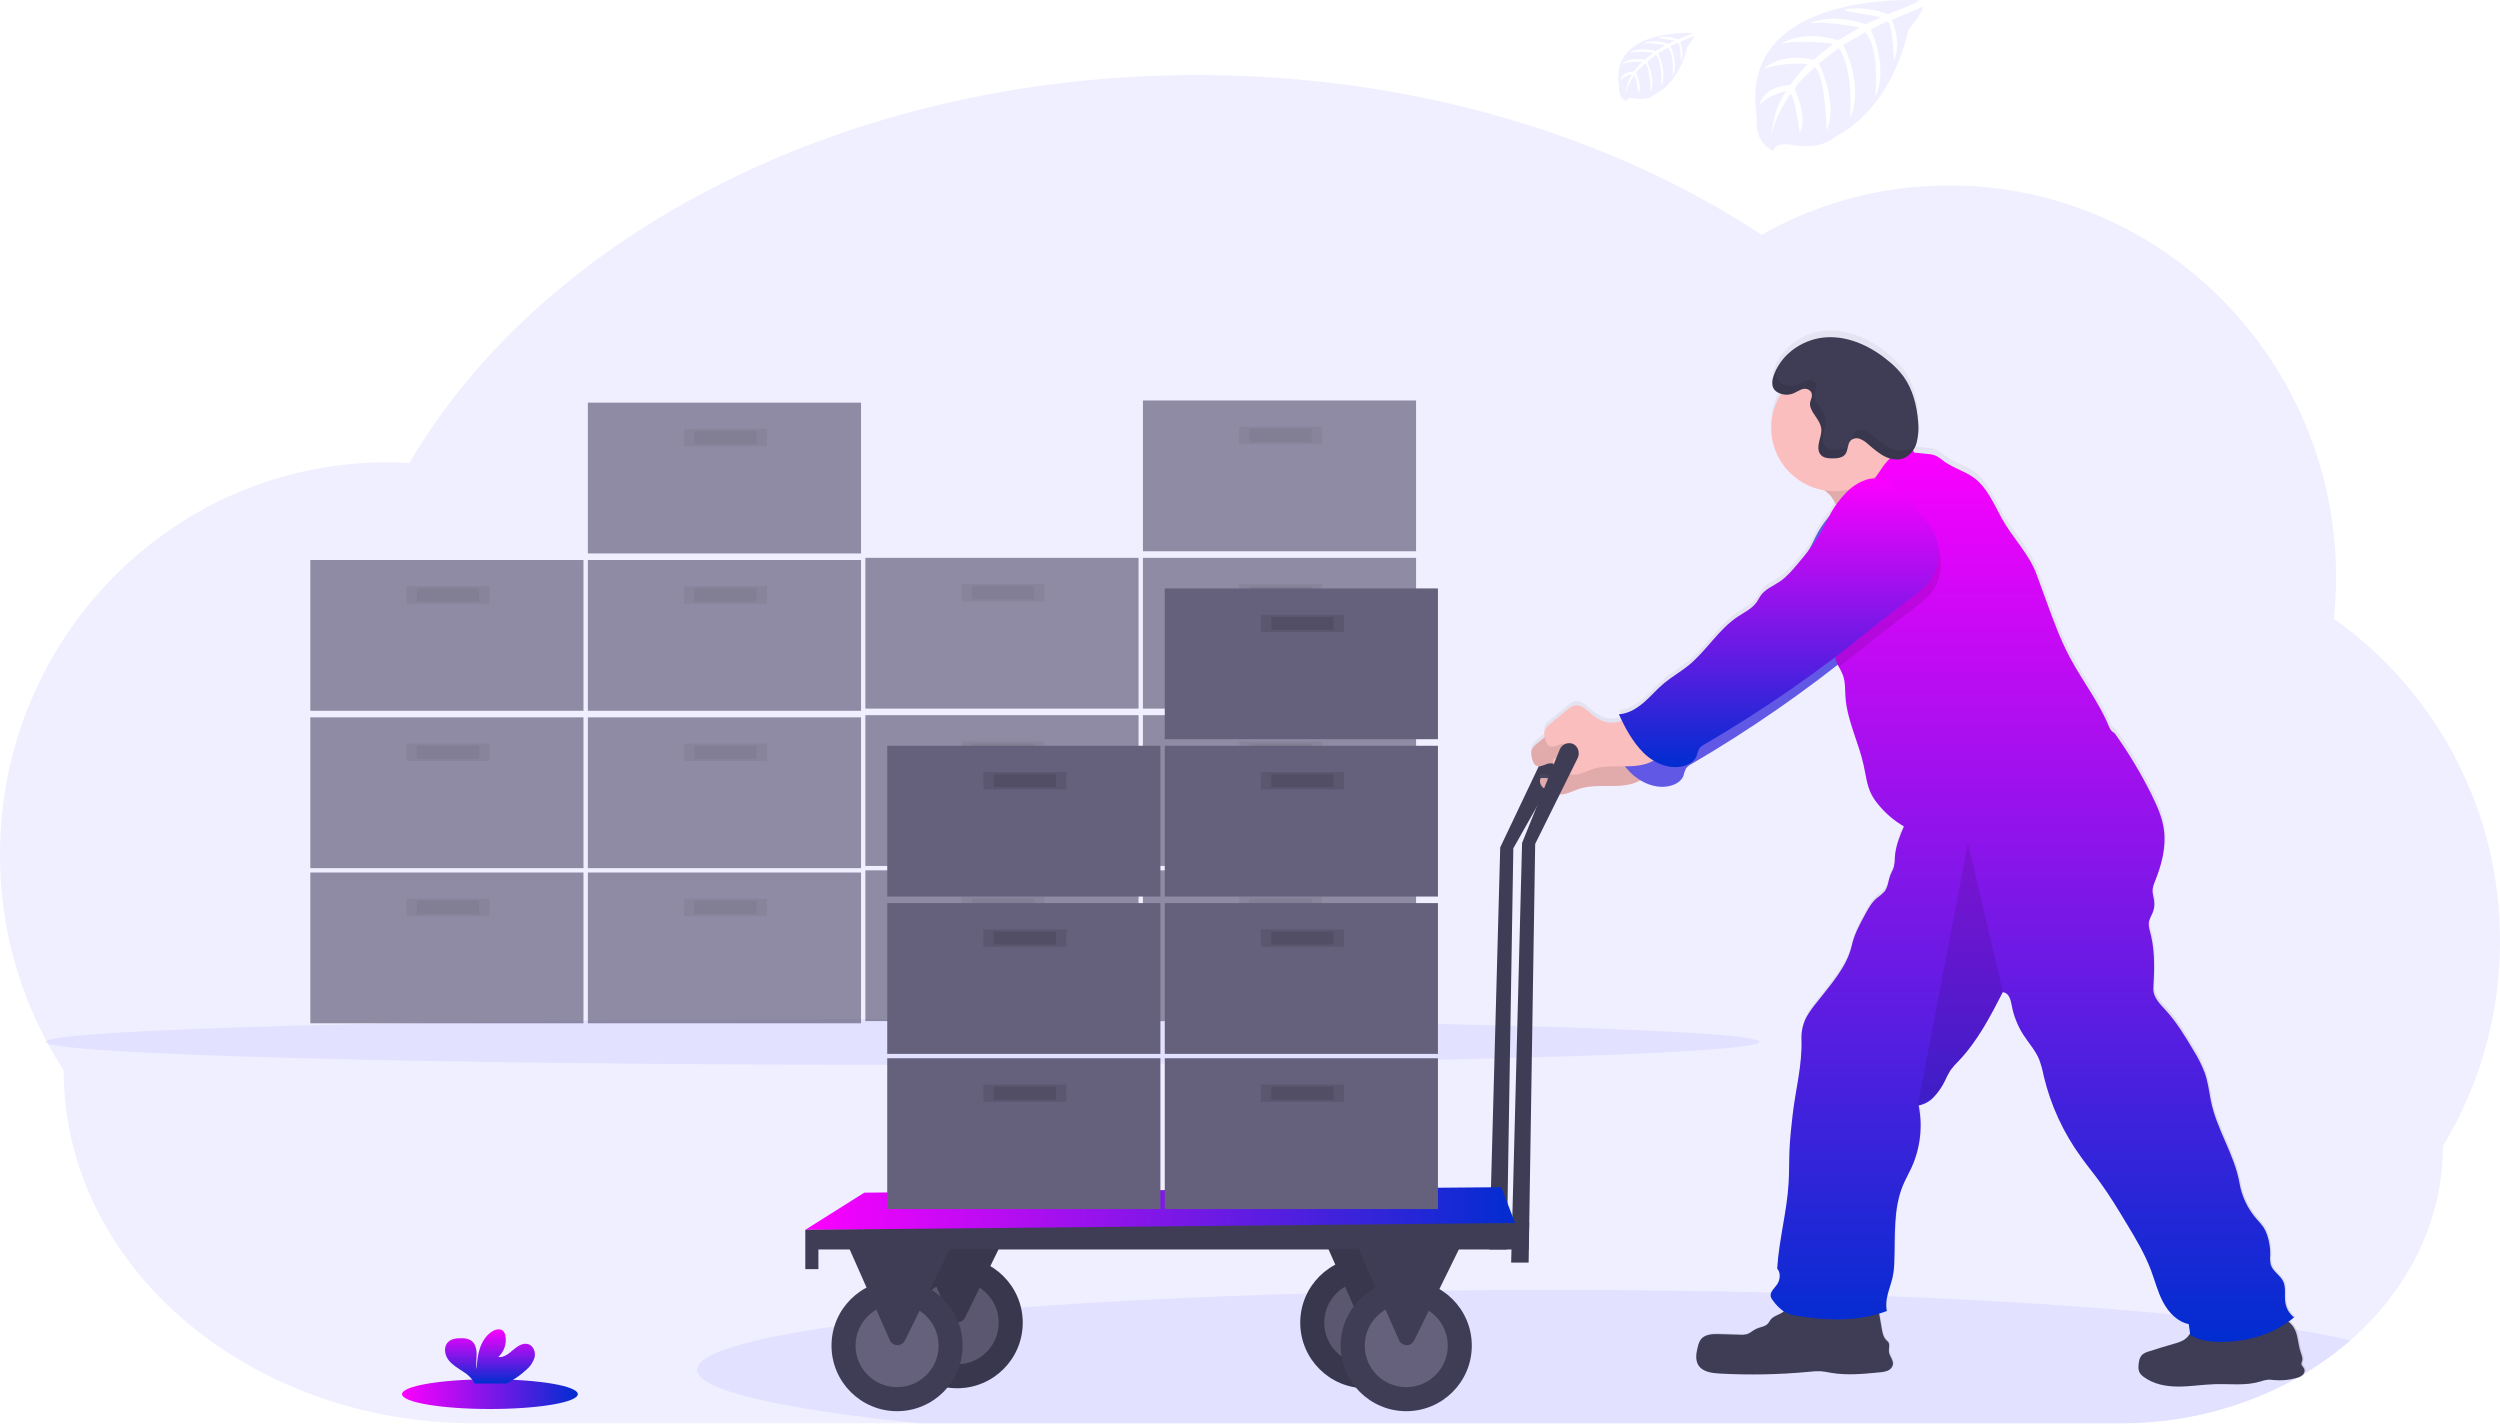 <svg width="1144" height="652" viewBox="0 0 1144 652" fill="none" xmlns="http://www.w3.org/2000/svg">
<g clip-path="url(#clip0_617_5421)">
<path opacity="0.1" d="M1144 430.57C1144.06 463.666 1135.03 496.142 1117.88 524.45C1117.88 559.07 1101.74 590.45 1075.56 613.32C1069.01 619.047 1061.95 624.171 1054.48 628.63C1054.18 628.82 1053.87 629 1053.56 629.18C1053 629.51 1052.44 629.84 1051.87 630.18L1051.34 630.49C1026.56 644.301 998.629 651.473 970.26 651.31H217.17C165.24 651.31 118.23 633.23 84.17 604.01C50.11 574.79 29.12 534.35 29.12 489.75C10.048 460.381 -0.07 426.098 0 391.08C0 291.94 79.24 211.57 177 211.57C180.46 211.57 183.89 211.69 187.3 211.88C248.64 107.28 387 34.34 547.74 34.34C646.56 34.34 736.89 61.89 806.08 107.41C832.29 92.594 861.893 84.825 892 84.86C989.74 84.86 1069 165.23 1069 264.37C1068.99 270.643 1068.65 276.911 1068 283.15C1091.56 299.828 1110.76 321.928 1123.99 347.585C1137.22 373.242 1144.08 401.704 1144 430.57Z" fill="#6C63FF"/>
<path opacity="0.1" d="M413 487.26C629.496 487.26 805 482.559 805 476.76C805 470.961 629.496 466.26 413 466.26C196.504 466.26 21 470.961 21 476.76C21 482.559 196.504 487.26 413 487.26Z" fill="#6C63FF"/>
<g opacity="0.7">
<path d="M267 399.26H142V468.26H267V399.26Z" fill="#65617D"/>
<path opacity="0.1" d="M224 411.26H186V419.26H224V411.26Z" fill="black"/>
<path opacity="0.1" d="M219.25 412.26H190.75V418.26H219.25V412.26Z" fill="black"/>
<path d="M394 399.26H269V468.26H394V399.26Z" fill="#65617D"/>
<path opacity="0.1" d="M351 411.26H313V419.26H351V411.26Z" fill="black"/>
<path opacity="0.1" d="M346.25 412.26H317.75V418.26H346.25V412.26Z" fill="black"/>
<path d="M267 328.26H142V397.26H267V328.26Z" fill="#65617D"/>
<path opacity="0.1" d="M224 340.26H186V348.26H224V340.26Z" fill="black"/>
<path opacity="0.1" d="M219.25 341.26H190.75V347.26H219.25V341.26Z" fill="black"/>
<path d="M394 328.26H269V397.26H394V328.26Z" fill="#65617D"/>
<path opacity="0.1" d="M351 340.26H313V348.26H351V340.26Z" fill="black"/>
<path opacity="0.1" d="M346.25 341.26H317.75V347.26H346.25V341.26Z" fill="black"/>
<path d="M267 256.26H142V325.26H267V256.26Z" fill="#65617D"/>
<path opacity="0.1" d="M224 268.26H186V276.26H224V268.26Z" fill="black"/>
<path opacity="0.1" d="M219.25 269.26H190.75V275.26H219.25V269.26Z" fill="black"/>
<path d="M394 256.26H269V325.26H394V256.26Z" fill="#65617D"/>
<path opacity="0.1" d="M351 268.26H313V276.26H351V268.26Z" fill="black"/>
<path opacity="0.1" d="M346.25 269.26H317.75V275.26H346.25V269.26Z" fill="black"/>
<path d="M394 184.26H269V253.26H394V184.26Z" fill="#65617D"/>
<path opacity="0.1" d="M351 196.26H313V204.26H351V196.26Z" fill="black"/>
<path opacity="0.1" d="M346.25 197.26H317.75V203.26H346.25V197.26Z" fill="black"/>
</g>
<g opacity="0.7">
<path d="M521 398.26H396V467.26H521V398.26Z" fill="#65617D"/>
<path opacity="0.1" d="M478 410.26H440V418.26H478V410.26Z" fill="black"/>
<path opacity="0.1" d="M473.25 411.26H444.75V417.26H473.25V411.26Z" fill="black"/>
<path d="M648 398.26H523V467.26H648V398.26Z" fill="#65617D"/>
<path opacity="0.1" d="M605 410.26H567V418.26H605V410.26Z" fill="black"/>
<path opacity="0.1" d="M600.25 411.26H571.75V417.26H600.25V411.26Z" fill="black"/>
<path d="M521 327.26H396V396.26H521V327.26Z" fill="#65617D"/>
<path opacity="0.1" d="M478 339.26H440V347.26H478V339.26Z" fill="black"/>
<path opacity="0.1" d="M473.25 340.26H444.75V346.26H473.25V340.26Z" fill="black"/>
<path d="M648 327.26H523V396.26H648V327.26Z" fill="#65617D"/>
<path opacity="0.1" d="M605 339.26H567V347.26H605V339.26Z" fill="black"/>
<path opacity="0.1" d="M600.25 340.26H571.75V346.26H600.25V340.26Z" fill="black"/>
<path d="M521 255.26H396V324.26H521V255.26Z" fill="#65617D"/>
<path opacity="0.1" d="M478 267.26H440V275.26H478V267.26Z" fill="black"/>
<path opacity="0.1" d="M473.25 268.26H444.75V274.26H473.25V268.26Z" fill="black"/>
<path d="M648 255.26H523V324.26H648V255.26Z" fill="#65617D"/>
<path opacity="0.1" d="M605 267.26H567V275.26H605V267.26Z" fill="black"/>
<path opacity="0.1" d="M600.25 268.26H571.75V274.26H600.25V268.26Z" fill="black"/>
<path d="M648 183.26H523V252.26H648V183.26Z" fill="#65617D"/>
<path opacity="0.1" d="M605 195.26H567V203.26H605V195.26Z" fill="black"/>
<path opacity="0.1" d="M600.25 196.26H571.75V202.26H600.25V196.26Z" fill="black"/>
</g>
<path opacity="0.1" d="M878.29 0.11C878.29 0.11 794.1 -4.97 804 54.03C804 54.03 802 64.46 811.48 69.19C811.48 69.19 811.63 64.82 820.12 66.31C823.142 66.811 826.213 66.959 829.27 66.75C833.399 66.465 837.324 64.843 840.45 62.13C840.45 62.13 864.12 52.35 873.32 13.67C873.32 13.67 880.13 5.23 879.86 3.06L865.65 9.13C865.65 9.13 870.51 19.38 866.65 27.9C866.65 27.9 866.19 9.5 863.46 9.9C862.91 9.99 856.08 13.45 856.08 13.45C856.08 13.45 864.43 31.3 858.13 44.28C858.13 44.28 860.52 22.28 853.47 14.74L843.47 20.58C843.47 20.58 853.23 39.02 846.61 54.07C846.61 54.07 848.31 30.99 841.36 22L832.3 29.07C832.3 29.07 841.47 47.25 835.88 59.73C835.88 59.73 835.15 32.86 830.34 30.83C830.34 30.83 822.41 37.83 821.2 40.69C821.2 40.69 827.48 53.89 823.58 60.85C823.58 60.85 821.19 42.95 819.23 42.85C819.23 42.85 811.33 54.71 810.51 62.85C810.51 62.85 810.85 50.75 817.32 41.72C817.32 41.72 809.68 43.03 805.22 47.99C805.22 47.99 806.45 39.6 819.27 38.87C819.27 38.87 825.8 29.87 827.54 29.32C827.54 29.32 814.8 28.26 807.07 31.68C807.07 31.68 813.87 23.77 829.88 27.37L838.83 20.06C838.83 20.06 822.05 17.77 814.93 20.3C814.93 20.3 823.12 13.3 841.24 18.41L851 12.63C851 12.63 836.69 9.55 828.17 10.63C828.17 10.63 837.17 5.78 853.86 11.04L860.86 7.91C860.86 7.91 850.38 5.85 847.31 5.52C844.24 5.19 844.08 4.35 844.08 4.35C850.719 3.243 857.536 4.001 863.77 6.54C863.77 6.54 878.55 1.04 878.29 0.11Z" fill="#6C63FF"/>
<path opacity="0.1" d="M774.45 15.12C774.45 15.12 736.45 12.82 740.9 39.49C740.9 39.49 740.01 44.2 744.27 46.34C744.27 46.34 744.34 44.34 748.18 45.03C749.544 45.26 750.93 45.327 752.31 45.23C754.176 45.103 755.95 44.369 757.36 43.14C757.36 43.14 768.06 38.73 772.22 21.25C772.22 21.25 775.29 17.43 775.17 16.45L768.75 19.19C768.75 19.19 770.95 23.83 769.22 27.68C769.22 27.68 769.01 19.36 767.78 19.56C767.53 19.56 764.44 21.16 764.44 21.16C764.44 21.16 768.22 29.23 765.37 35.1C765.37 35.1 766.45 25.16 763.26 21.75L758.74 24.39C758.74 24.39 763.16 32.72 760.16 39.52C760.16 39.52 760.93 29.09 757.79 25.03L753.7 28.22C753.7 28.22 757.84 36.44 755.32 42.08C755.32 42.08 754.99 29.93 752.81 29.02C752.81 29.02 749.23 32.18 748.68 33.48C748.68 33.48 751.52 39.48 749.76 42.58C749.76 42.58 748.68 34.49 747.76 34.46C747.76 34.46 744.2 39.82 743.82 43.46C743.998 40.063 745.06 36.771 746.9 33.91C744.84 34.3 742.939 35.284 741.43 36.74C741.43 36.74 741.99 32.96 747.78 32.62C747.78 32.62 750.78 28.56 751.52 28.31C751.52 28.31 745.76 27.83 742.27 29.38C742.27 29.38 745.34 25.8 752.58 27.43L756.58 24.13C756.58 24.13 749 23.13 745.78 24.24C745.78 24.24 749.48 21.08 757.67 23.38L762.07 20.75C762.07 20.75 755.61 19.35 751.75 19.86C751.75 19.86 755.82 17.66 763.36 20.04L766.51 18.63C766.51 18.63 761.77 17.69 760.38 17.55C758.99 17.41 758.92 17.02 758.92 17.02C761.922 16.521 765.004 16.867 767.82 18.02C767.82 18.02 774.57 15.54 774.45 15.12Z" fill="#6C63FF"/>
<path d="M224.19 644.76C246.397 644.76 264.4 641.716 264.4 637.96C264.4 634.205 246.397 631.16 224.19 631.16C201.983 631.16 183.98 634.205 183.98 637.96C183.98 641.716 201.983 644.76 224.19 644.76Z" fill="url(#paint0_linear_617_5421)"/>
<path d="M240.82 626.84C242.656 625.344 243.992 623.325 244.65 621.05C245.15 618.76 244.17 616.05 241.97 615.16C239.51 614.22 236.88 615.93 234.89 617.65C232.9 619.37 230.61 621.34 228.01 620.97C229.35 619.753 230.352 618.21 230.92 616.491C231.488 614.772 231.601 612.936 231.25 611.16C231.136 610.424 230.825 609.733 230.35 609.16C228.98 607.7 226.51 608.32 224.87 609.47C219.67 613.13 218.22 620.2 218.19 626.55C217.67 624.26 218.11 621.87 218.1 619.55C218.09 617.23 217.44 614.55 215.45 613.32C214.223 612.66 212.843 612.335 211.45 612.38C209.12 612.29 206.51 612.53 204.92 614.24C202.92 616.36 203.45 619.92 205.17 622.24C206.89 624.56 209.52 626.05 211.94 627.66C213.876 628.814 215.527 630.39 216.77 632.27C216.92 632.533 217.04 632.811 217.13 633.1H231.79C235.069 631.43 238.106 629.325 240.82 626.84Z" fill="url(#paint1_linear_617_5421)"/>
<path d="M717.36 342.01C717.278 341.252 717.007 340.528 716.572 339.902C716.137 339.277 715.552 338.77 714.87 338.43C714.296 338.185 713.679 338.059 713.055 338.058C712.431 338.057 711.813 338.181 711.239 338.424C710.664 338.666 710.144 339.022 709.709 339.47C709.275 339.918 708.935 340.448 708.71 341.03L686.5 387.76L681.5 571.76H689.5L692.5 388.17L716.94 344.91C717.382 344.012 717.529 342.997 717.36 342.01Z" fill="#3F3D56"/>
<path opacity="0.1" d="M1075.56 613.32C1069.01 619.047 1061.95 624.171 1054.48 628.63C1054.36 628.794 1054.23 628.948 1054.09 629.09C1053.3 629.763 1052.35 630.236 1051.34 630.47C1026.56 644.281 998.629 651.453 970.26 651.29H420.44C357.44 644.81 319 636.22 319 626.79C319 619.48 342.08 612.67 381.82 606.97C385.94 606.37 390.237 605.79 394.71 605.23C397.463 604.883 400.28 604.55 403.16 604.23L408.05 603.66C411.677 603.247 415.4 602.843 419.22 602.45H419.53L423.53 602.05C426.91 601.7 430.36 601.37 433.88 601.05L436.44 600.82L442.97 600.24C447.21 599.86 451.543 599.497 455.97 599.15C459.643 598.863 463.377 598.577 467.17 598.29C505.63 595.44 549.97 593.29 598.22 591.9L612 591.43L616.64 591.33L626.44 591.11L630.37 591.03L634.5 590.95L637.44 590.9L651.24 590.68L658.33 590.58H659.78C676.547 590.38 693.627 590.277 711.02 590.27C745.4 590.27 778.74 590.68 810.51 591.46C828.75 591.9 846.433 592.46 863.56 593.14H863.72C913.1 595.08 957.3 597.94 993.88 601.49L994.55 601.56C1003.94 602.47 1012.83 603.44 1021.17 604.44C1029.02 605.38 1036.39 606.37 1043.23 607.38C1045.6 607.73 1047.9 608.09 1050.14 608.44L1050.71 608.54C1060.19 610.07 1068.51 611.63 1075.56 613.32Z" fill="#6C63FF"/>
<path d="M1054.48 628.63C1054.36 628.794 1054.23 628.948 1054.09 629.09C1053.3 629.763 1052.35 630.236 1051.34 630.47C1049.32 631.037 1047.24 631.373 1045.14 631.47H1044.51C1043.31 631.51 1042.11 631.47 1040.92 631.35C1040.05 631.224 1039.17 631.167 1038.29 631.18H1038.17C1036.89 631.36 1035.63 631.671 1034.42 632.11C1031.71 632.852 1028.93 633.248 1026.12 633.29H1025.12C1021.98 633.29 1018.8 633.18 1015.65 633.2C1015.14 633.2 1014.65 633.2 1014.12 633.2C1008.72 633.34 1003.35 634.2 997.95 634.29H996.22C990.93 634.16 985.52 633.03 981.31 629.83C980.461 629.269 979.772 628.497 979.31 627.59C978.951 626.633 978.831 625.604 978.96 624.59C979.06 622.78 979.41 620.81 980.77 619.59C981.625 618.935 982.605 618.461 983.65 618.2C985.48 617.61 987.32 617.04 989.15 616.47C990.98 615.9 993.07 615.29 995.04 614.71L995.42 614.59L996.52 614.26L997.23 614.02C998.091 613.744 998.916 613.368 999.69 612.9C1000.71 612.255 1001.57 611.39 1002.22 610.37C1002.33 610.19 1002.45 610 1002.55 609.81C1002.65 609.62 1002.55 609.5 1002.48 609.34C1002.31 608.09 1002.18 606.81 1001.96 605.59C999.146 604.938 996.579 603.486 994.57 601.41C992.844 599.699 991.39 597.733 990.26 595.58C987.77 590.9 986.49 585.67 984.63 580.7C981.78 573.14 977.63 566.16 973.45 559.24C969.63 552.86 965.79 546.46 961.45 540.43C958.56 536.43 955.45 532.62 952.59 528.61C944.5 517.421 938.695 504.746 935.51 491.31C935.023 488.732 934.33 486.198 933.44 483.73C931.72 479.53 928.57 476.11 926.13 472.27C923.507 468.131 921.71 463.523 920.84 458.7C920.34 455.96 919.5 453 916.77 452.7L916.48 453.27C910.82 464.27 905.01 475.47 896.48 484.45C895.116 485.77 893.868 487.205 892.75 488.74C891.854 490.228 891.052 491.771 890.35 493.36C889 496.213 887.208 498.836 885.04 501.13C884.395 501.782 883.692 502.375 882.94 502.9C881.941 503.626 880.83 504.184 879.65 504.55C879.185 504.692 878.711 504.799 878.23 504.87C878.23 504.99 878.28 505.1 878.29 505.22C878.3 505.34 878.35 505.48 878.37 505.61C879.841 513.611 879.211 521.856 876.54 529.54C876.47 529.78 876.39 530.01 876.3 530.25C875.887 531.37 875.437 532.47 874.95 533.55C873.73 536.2 872.28 538.74 871.14 541.43C870.95 541.89 870.76 542.35 870.59 542.81C866.59 553.52 867.59 565.48 867.07 576.99C867.024 579.507 866.726 582.013 866.18 584.47C865.5 587.24 864.41 590.1 863.81 592.96C863.263 595.104 863.218 597.346 863.68 599.51L863.44 599.6C862.37 600 861.28 600.36 860.19 600.7V600.85C860.58 603.09 860.96 605.33 861.35 607.56C861.68 609.48 862.07 611.56 863.41 612.92C863.775 613.22 864.11 613.555 864.41 613.92C865.2 615.16 864.5 616.8 864.65 618.27C864.87 620.35 866.79 622.12 866.49 624.19C866.355 624.809 866.071 625.385 865.664 625.869C865.256 626.354 864.736 626.732 864.15 626.97C863.658 627.193 863.141 627.358 862.61 627.46L862.28 627.53C861.68 627.64 861.08 627.7 860.48 627.76C853.03 628.5 845.48 629.24 838.1 627.98C836.64 627.73 835.19 627.4 833.71 627.28C831.84 627.197 829.967 627.274 828.11 627.51C814.419 628.806 800.651 629.074 786.92 628.31C783.35 628.11 779.25 627.53 777.36 624.48C775.79 621.95 776.36 618.68 777.15 615.79C777.376 614.727 777.786 613.712 778.36 612.79C778.425 612.69 778.498 612.596 778.58 612.51C780.42 610.22 783.88 610.08 786.86 610.17L796.6 610.46C797.559 610.538 798.524 610.464 799.46 610.24C801.04 609.78 802.24 608.52 803.72 607.81C805.58 606.92 807.92 606.81 809.26 605.29L809.43 605.07C809.667 604.748 809.887 604.414 810.09 604.07C810.09 604 810.18 603.93 810.23 603.86C810.267 603.798 810.307 603.738 810.35 603.68C811.58 602.06 813.73 601.52 815.48 600.49C815.745 600.336 815.996 600.158 816.23 599.96L816.43 599.78C814.546 598.436 812.903 596.783 811.57 594.89C811.056 594.337 810.676 593.674 810.46 592.95C810.338 592.407 810.379 591.84 810.58 591.32C810.623 591.193 810.677 591.069 810.74 590.95L810.79 590.85C811.47 589.51 812.87 588.3 813.64 586.93C813.669 586.887 813.693 586.84 813.71 586.79C814.77 584.79 814.98 581.69 813.41 580.08C814.21 566.91 817.83 554.08 818.63 540.87C818.95 535.64 818.82 530.39 819.06 525.14C819.3 519.89 819.86 514.8 820.45 509.65C821.77 497.88 824.97 486.35 824.52 474.53C824.482 473.428 824.528 472.325 824.66 471.23C824.655 471.15 824.655 471.07 824.66 470.99C824.98 468.568 825.736 466.224 826.89 464.07C828.34 461.636 829.982 459.322 831.8 457.15C837.95 449.15 845.34 441.15 847.53 431.31C848.66 426.23 851.16 421.58 853.65 417.01C855.12 414.29 856.65 411.5 859 409.5C860.273 408.619 861.455 407.614 862.53 406.5C864.17 404.38 864.23 401.45 865.2 398.93C865.7 397.62 866.47 396.42 866.85 395.07C866.85 394.93 866.92 394.8 866.95 394.66C867.172 393.298 867.289 391.92 867.3 390.54C867.3 390.14 867.36 389.75 867.41 389.36C867.994 385.407 869.143 381.557 870.82 377.93C871.03 377.47 871.23 377 871.43 376.54C866.816 373.848 862.746 370.318 859.43 366.13C858.306 364.775 857.33 363.303 856.52 361.74C854.46 357.65 853.99 352.99 853.02 348.51C850.7 337.83 845.39 327.77 844.65 316.85C844.43 313.52 844.65 310.08 843.49 306.93C843.171 306.079 842.793 305.25 842.36 304.45C842.18 304.11 842.01 303.77 841.83 303.45L841.63 303.07L841.12 302.07L840.3 302.71C819.842 318.729 798.363 333.4 776 346.63L774.08 347.77C773.08 348.252 772.21 348.965 771.54 349.85C771.46 349.98 771.39 350.11 771.32 350.24C770.86 351.19 770.74 352.24 770.32 353.24C769.42 355.53 767.11 356.99 764.75 357.67C760.48 358.768 755.952 358.185 752.1 356.04C751.61 355.79 751.1 355.53 750.66 355.24C749.49 355.888 748.257 356.414 746.98 356.81C742.98 357.97 738.79 357.92 734.65 357.91C730.51 357.9 726.28 357.91 722.36 359.27C719.74 360.16 717.2 361.63 714.48 361.77C714.167 361.79 713.853 361.79 713.54 361.77C711.989 361.592 710.481 361.149 709.08 360.46L708.26 360.09C707.835 359.889 707.421 359.665 707.02 359.42C706.582 359.15 706.176 358.831 705.81 358.47C705.281 357.939 704.895 357.281 704.69 356.56C704.555 356.039 704.555 355.492 704.69 354.97C704.729 354.736 704.849 354.523 705.03 354.37C705.208 354.265 705.413 354.213 705.62 354.22C706.767 354.208 707.912 354.305 709.04 354.51C709.703 354.601 710.371 354.638 711.04 354.62H711.4C711.99 354.557 712.56 354.373 713.076 354.081C713.592 353.788 714.043 353.393 714.4 352.92C714.51 352.774 714.597 352.612 714.66 352.44C714.781 352.159 714.842 351.856 714.84 351.55C714.846 351.474 714.846 351.397 714.84 351.32C714.42 351.13 714 350.94 713.6 350.71C713.39 350.6 713.19 350.48 712.99 350.36L712.87 350.28C712.511 350.036 712.176 349.758 711.87 349.45C711.676 349.257 711.504 349.043 711.36 348.81C711.094 348.448 710.895 348.042 710.77 347.61C709.946 347.438 709.093 347.462 708.28 347.68C707.19 347.98 706.09 348.62 705.01 348.84C704.465 348.977 703.892 348.953 703.36 348.77C701.8 348.21 701.25 346.31 700.92 344.68C700.86 344.37 700.79 344.05 700.74 343.73C700.625 343.115 700.625 342.485 700.74 341.87C701.224 340.473 702.146 339.27 703.37 338.44L706.65 335.69L706.89 335.49C706.89 335.22 706.78 334.95 706.74 334.68C706.625 334.062 706.625 333.428 706.74 332.81C707.223 331.416 708.146 330.216 709.37 329.39L716.63 323.28C717.99 322.14 719.47 320.94 721.24 320.82C723.87 320.64 725.97 322.82 727.94 324.57C730.42 326.77 733.43 328.57 736.74 328.79C738.316 328.862 739.892 328.645 741.39 328.15L742.24 327.87C742.06 327.5 741.88 327.13 741.71 326.76C741.42 326.15 741.13 325.53 740.85 324.91C745.11 324.64 748.98 322.3 752.21 319.5C755.44 316.7 758.21 313.39 761.47 310.64C764.99 307.64 769.03 305.41 772.6 302.52C780.9 295.79 786.41 285.9 795.29 279.97C798.37 277.9 801.93 276.25 804.03 273.17C804.68 272.17 805.17 271.17 805.84 270.17C807.97 267.17 811.62 265.79 814.63 263.71C817.64 261.63 820.26 258.58 822.71 255.65C824.45 253.56 826.2 251.47 827.86 249.32C829.39 246.47 830.68 243.49 832.28 240.68C833.638 238.306 835.222 236.069 837.01 234C837.42 233.2 837.84 232.4 838.29 231.62C838.74 230.84 839.07 230.31 839.49 229.62C839.78 229.17 840.08 228.74 840.39 228.3C839.48 226.69 838.61 225.3 838.2 224.69L838 224.42C837.118 223.48 836.176 222.599 835.18 221.78C834.135 221.622 833.099 221.401 832.08 221.12C825.908 219.429 820.464 215.755 816.586 210.664C812.708 205.574 810.612 199.349 810.62 192.95C810.615 192.92 810.615 192.89 810.62 192.86C810.624 188.277 811.713 183.76 813.8 179.68C814.22 178.86 814.67 178.07 815.16 177.3C814.703 177.156 814.258 176.975 813.83 176.76C813.1 176.401 812.464 175.877 811.97 175.23C811.562 174.654 811.299 173.989 811.2 173.29C811.031 171.642 811.278 169.978 811.92 168.45C812.193 167.715 812.503 166.994 812.85 166.29C812.877 166.249 812.901 166.205 812.92 166.16C817.39 157.16 826.92 151.63 836.44 151.24C846.71 150.83 856.71 155.65 864.81 162.55C867.227 164.533 869.39 166.807 871.25 169.32C875.48 175.2 877.39 182.72 877.95 190.17C878.16 192.474 878.12 194.795 877.83 197.09C877.724 197.908 877.557 198.717 877.33 199.51C877.2 199.98 877.03 200.45 876.85 200.92C876.67 201.39 876.56 201.6 876.4 201.92V201.97C876.25 202.29 876.08 202.59 875.91 202.89L875.82 203.02L875.69 203.23C875.77 203.42 875.86 203.62 875.95 203.81C876.04 204 876.12 204.18 876.22 204.36H876.34C878.34 204.52 880.19 204.8 882.23 204.96C883.19 205.006 884.142 205.153 885.07 205.4C887.07 206 888.58 207.46 890.26 208.64C894.42 211.58 899.54 212.95 903.63 215.99C909.63 220.47 912.63 227.87 916.27 234.5C921.07 243.38 928.89 250.94 932.34 260.44C933.9 264.753 935.467 269.06 937.04 273.36C940.11 281.79 943.18 290.26 947.35 298.21C953.15 309.27 961 319.21 965.65 330.83C966.112 331.995 966.978 332.953 968.09 333.53C974.426 342.478 980.06 351.902 984.94 361.72C987.51 366.91 989.94 372.3 990.69 378.05C991.275 383.17 990.851 388.354 989.44 393.31C988.643 396.254 987.664 399.147 986.51 401.97C986.06 402.959 985.725 403.995 985.51 405.06C985.51 405.17 985.51 405.28 985.51 405.39C985.31 407.31 986.04 409.21 986.24 411.13C986.407 412.676 986.233 414.239 985.73 415.71C985.65 415.94 985.56 416.17 985.47 416.4C984.85 417.569 984.325 418.787 983.9 420.04C983.864 420.192 983.837 420.345 983.82 420.5C983.49 422.67 984.35 424.86 984.82 427.03C986.58 434.87 986.26 443.03 985.82 451.03C985.59 455.03 988.82 458.24 991.52 461.19C996.52 466.72 1000.43 473.19 1004.2 479.63C1006.26 482.899 1007.99 486.363 1009.37 489.97C1010.8 494.09 1011.37 498.45 1012.16 502.72C1014.71 515.92 1023.04 527.58 1025.3 540.81C1026.35 546.869 1029.02 552.53 1033.03 557.19C1034.24 558.438 1035.35 559.775 1036.36 561.19C1037.06 562.317 1037.61 563.527 1038.01 564.79C1038.99 567.731 1039.46 570.82 1039.38 573.92C1039.22 575.404 1039.31 576.904 1039.63 578.36C1040.57 581.43 1043.93 583.12 1045.32 586.01C1046.71 588.9 1045.75 592.6 1046.32 595.88C1046.77 598.525 1048.2 600.903 1050.32 602.54C1049.52 603.24 1048.68 603.88 1047.82 604.54C1048.62 605.158 1049.31 605.893 1049.89 606.72C1050.28 607.274 1050.62 607.867 1050.89 608.49C1052.21 611.56 1052.25 615.21 1053.33 618.49C1053.79 619.85 1054.44 621.29 1054.04 622.67C1053.87 623.065 1053.75 623.483 1053.7 623.91C1053.7 624.81 1054.64 625.4 1055 626.22C1055.13 626.632 1055.15 627.072 1055.06 627.494C1054.97 627.917 1054.77 628.309 1054.48 628.63Z" fill="url(#paint2_linear_617_5421)"/>
<path d="M842.84 238.63C848.96 236.98 854.41 233.53 859.75 230.12L878.36 218.27C873.31 217.87 868.95 214.27 866.36 209.91C863.77 205.55 862.7 200.48 861.82 195.5C853.82 198.62 846.89 203.91 840.43 209.5C837.87 211.71 832.43 215.05 831.64 218.5C830.85 221.95 835.89 224.75 837.84 227.06C838.51 227.83 844.82 238.08 842.84 238.63Z" fill="#FBBEBE"/>
<path opacity="0.1" d="M842.84 238.63C848.96 236.98 854.41 233.53 859.75 230.12L878.36 218.27C873.31 217.87 868.95 214.27 866.36 209.91C863.77 205.55 862.7 200.48 861.82 195.5C853.82 198.62 846.89 203.91 840.43 209.5C837.87 211.71 832.43 215.05 831.64 218.5C830.85 221.95 835.89 224.75 837.84 227.06C838.51 227.83 844.82 238.08 842.84 238.63Z" fill="black"/>
<path d="M741.15 336.51C737.87 338.19 734.38 339.91 730.71 339.67C727.41 339.46 724.4 337.67 721.92 335.48C719.92 333.74 717.86 331.57 715.23 331.75C713.47 331.87 711.99 333.06 710.63 334.19L703.38 340.26C702.16 341.08 701.237 342.273 700.75 343.66C700.607 344.601 700.665 345.563 700.92 346.48C701.25 348.1 701.8 349.99 703.36 350.54C704.92 351.09 706.62 349.91 708.27 349.46C709.278 349.202 710.337 349.221 711.335 349.515C712.333 349.809 713.233 350.367 713.94 351.13C714.529 351.709 714.885 352.485 714.94 353.31C714.94 355.12 712.94 356.31 711.1 356.4C709.26 356.49 707.5 355.89 705.68 356C705.57 355.986 705.459 355.994 705.352 356.024C705.245 356.054 705.146 356.105 705.059 356.174C704.972 356.243 704.9 356.329 704.847 356.426C704.794 356.523 704.761 356.63 704.75 356.74C704.637 357.372 704.685 358.022 704.889 358.63C705.094 359.238 705.448 359.785 705.92 360.22C706.87 361.087 707.976 361.766 709.18 362.22C710.579 362.912 712.089 363.352 713.64 363.52C716.71 363.72 719.53 362.02 722.44 361.03C726.36 359.71 730.58 359.67 734.72 359.68C738.86 359.69 743.06 359.75 747.03 358.59C751 357.43 754.77 354.86 756.32 351.03C756.503 350.673 756.563 350.265 756.49 349.87C756.335 349.449 756.038 349.095 755.65 348.87C750.07 344.74 747.81 339.72 741.53 336.75L741.15 336.51Z" fill="#FBBEBE"/>
<path opacity="0.1" d="M741.15 336.51C737.87 338.19 734.38 339.91 730.71 339.67C727.41 339.46 724.4 337.67 721.92 335.48C719.92 333.74 717.86 331.57 715.23 331.75C713.47 331.87 711.99 333.06 710.63 334.19L703.38 340.26C702.16 341.08 701.237 342.273 700.75 343.66C700.607 344.601 700.665 345.563 700.92 346.48C701.25 348.1 701.8 349.99 703.36 350.54C704.92 351.09 706.62 349.91 708.27 349.46C709.278 349.202 710.337 349.221 711.335 349.515C712.333 349.809 713.233 350.367 713.94 351.13C714.529 351.709 714.885 352.485 714.94 353.31C714.94 355.12 712.94 356.31 711.1 356.4C709.26 356.49 707.5 355.89 705.68 356C705.57 355.986 705.459 355.994 705.352 356.024C705.245 356.054 705.146 356.105 705.059 356.174C704.972 356.243 704.9 356.329 704.847 356.426C704.794 356.523 704.761 356.63 704.75 356.74C704.637 357.372 704.685 358.022 704.889 358.63C705.094 359.238 705.448 359.785 705.92 360.22C706.87 361.087 707.976 361.766 709.18 362.22C710.579 362.912 712.089 363.352 713.64 363.52C716.71 363.72 719.53 362.02 722.44 361.03C726.36 359.71 730.58 359.67 734.72 359.68C738.86 359.69 743.06 359.75 747.03 358.59C751 357.43 754.77 354.86 756.32 351.03C756.503 350.673 756.563 350.265 756.49 349.87C756.335 349.449 756.038 349.095 755.65 348.87C750.07 344.74 747.81 339.72 741.53 336.75L741.15 336.51Z" fill="black"/>
<path d="M858.25 229.86C856.698 228.859 854.937 228.227 853.103 228.014C851.269 227.801 849.41 228.011 847.67 228.63C844.186 229.885 841.06 231.968 838.56 234.7C836.064 237.245 833.903 240.098 832.13 243.19C830.43 246.19 829.13 249.33 827.43 252.32C824.43 257.67 820.51 262.39 816.57 267.07C814.12 269.98 811.64 272.93 808.5 275.07C805.36 277.21 801.85 278.52 799.72 281.49C799.05 282.43 798.57 283.49 797.91 284.44C795.82 287.5 792.27 289.14 789.18 291.19C780.32 297.09 774.81 306.91 766.53 313.6C762.96 316.48 758.93 318.74 755.42 321.68C752.15 324.41 749.42 327.68 746.16 330.48C742.9 333.28 739.07 335.59 734.82 335.85C737.66 342.18 741.05 348.39 745.92 353.32C750.79 358.25 758.09 361.4 764.74 359.47C767.1 358.79 769.41 357.35 770.31 355.07C770.593 353.898 770.988 352.756 771.49 351.66C772.158 350.78 773.025 350.071 774.02 349.59C800.715 334.008 826.161 316.378 850.13 296.86C856.56 291.62 862.94 286.93 869.54 281.86C871.906 280.182 874.094 278.265 876.07 276.14C878.822 272.853 880.542 268.826 881.011 264.564C881.481 260.303 880.68 255.998 878.71 252.19C876.94 249.277 874.912 246.529 872.65 243.98C868.535 238.622 863.687 233.869 858.25 229.86Z" fill="#6C63FF"/>
<path opacity="0.1" d="M858.25 229.86C856.698 228.859 854.937 228.227 853.103 228.014C851.269 227.801 849.41 228.011 847.67 228.63C844.186 229.885 841.06 231.968 838.56 234.7C836.064 237.245 833.903 240.098 832.13 243.19C830.43 246.19 829.13 249.33 827.43 252.32C824.43 257.67 820.51 262.39 816.57 267.07C814.12 269.98 811.64 272.93 808.5 275.07C805.36 277.21 801.85 278.52 799.72 281.49C799.05 282.43 798.57 283.49 797.91 284.44C795.82 287.5 792.27 289.14 789.18 291.19C780.32 297.09 774.81 306.91 766.53 313.6C762.96 316.48 758.93 318.74 755.42 321.68C752.15 324.41 749.42 327.68 746.16 330.48C742.9 333.28 739.07 335.59 734.82 335.85C737.66 342.18 741.05 348.39 745.92 353.32C750.79 358.25 758.09 361.4 764.74 359.47C767.1 358.79 769.41 357.35 770.31 355.07C770.593 353.898 770.988 352.756 771.49 351.66C772.158 350.78 773.025 350.071 774.02 349.59C800.715 334.008 826.161 316.378 850.13 296.86C856.56 291.62 862.94 286.93 869.54 281.86C871.906 280.182 874.094 278.265 876.07 276.14C878.822 272.853 880.542 268.826 881.011 264.564C881.481 260.303 880.68 255.998 878.71 252.19C876.94 249.277 874.912 246.529 872.65 243.98C868.535 238.622 863.687 233.869 858.25 229.86Z" fill="black"/>
<path d="M815.28 600.83C813.53 601.83 811.38 602.39 810.15 604.01C809.75 604.53 809.48 605.14 809.05 605.64C807.72 607.2 805.36 607.27 803.51 608.16C802.03 608.86 800.83 610.16 799.26 610.57C798.321 610.793 797.352 610.867 796.39 610.79L786.67 610.5C783.59 610.41 779.98 610.57 778.19 613.08C777.608 614 777.195 615.015 776.97 616.08C776.22 618.95 775.61 622.2 777.18 624.72C779.06 627.72 783.18 628.33 786.73 628.53C800.444 629.289 814.196 629.021 827.87 627.73C829.72 627.494 831.587 627.417 833.45 627.5C834.93 627.62 836.38 627.95 837.84 628.2C845.21 629.45 852.75 628.72 860.19 627.98C861.447 627.919 862.687 627.656 863.86 627.2C864.444 626.962 864.961 626.585 865.367 626.103C865.773 625.62 866.055 625.046 866.19 624.43C866.5 622.37 864.57 620.62 864.36 618.55C864.21 617.09 864.91 615.46 864.11 614.22C863.811 613.854 863.476 613.52 863.11 613.22C861.77 611.83 861.38 609.8 861.05 607.9L859.3 597.63C859.251 596.906 858.955 596.221 858.46 595.69C858.092 595.425 857.668 595.25 857.22 595.18C849.6 593.46 841.79 595.03 834.22 595.99C830.324 596.561 826.383 596.759 822.45 596.58C820.75 596.47 820.09 596.27 818.82 597.38C817.55 598.49 816.87 599.9 815.28 600.83Z" fill="#3F3D56"/>
<path d="M999.29 613.19C997.953 613.937 996.519 614.499 995.03 614.86C991.103 616.006 987.183 617.203 983.27 618.45C982.229 618.708 981.252 619.177 980.4 619.83C979.04 621.03 978.69 622.99 978.59 624.83C978.461 625.843 978.581 626.873 978.94 627.83C979.409 628.727 980.097 629.49 980.94 630.05C985.42 633.44 991.27 634.49 996.89 634.49C1002.51 634.49 1008.09 633.54 1013.71 633.39C1020.5 633.21 1027.47 634.17 1034 632.27C1035.25 631.809 1036.54 631.494 1037.86 631.33C1038.74 631.316 1039.61 631.373 1040.48 631.5C1043.98 631.846 1047.52 631.524 1050.9 630.55C1051.92 630.324 1052.87 629.854 1053.66 629.18C1054.05 628.839 1054.33 628.388 1054.47 627.884C1054.6 627.381 1054.58 626.85 1054.4 626.36C1054.04 625.55 1053.12 624.96 1053.11 624.07C1053.16 623.642 1053.27 623.224 1053.44 622.83C1053.85 621.46 1053.19 620.03 1052.73 618.68C1051.44 614.82 1051.65 610.38 1049.34 607.03C1047.03 603.68 1042.79 602.3 1038.76 601.77C1035.48 601.307 1032.15 601.402 1028.91 602.05C1025.26 602.83 1021.85 604.46 1018.27 605.5C1014.12 606.695 1009.77 607.105 1005.47 606.71C1002.61 606.47 1003.59 606.92 1002.62 609.32C1001.93 610.92 1000.77 612.271 999.29 613.19Z" fill="#3F3D56"/>
<path d="M839.5 224.76C855.516 224.76 868.5 211.776 868.5 195.76C868.5 179.744 855.516 166.76 839.5 166.76C823.484 166.76 810.5 179.744 810.5 195.76C810.5 211.776 823.484 224.76 839.5 224.76Z" fill="#FBBEBE"/>
<path d="M1049.74 602.82C1040.74 610.55 1028.59 613.93 1016.74 614.05C1011.74 614.1 1006.55 613.56 1002.29 610.97C1001.99 609.33 1001.87 607.56 1001.57 605.92C996.4 604.84 992.39 600.63 989.89 595.97C987.39 591.31 986.12 586.13 984.26 581.19C981.42 573.67 977.26 566.74 973.1 559.86C969.28 553.52 965.45 547.16 961.1 541.17C958.22 537.17 955.1 533.41 952.25 529.42C944.176 518.313 938.381 505.718 935.2 492.36C934.714 489.798 934.022 487.28 933.13 484.83C931.41 480.65 928.26 477.25 925.83 473.44C923.21 469.329 921.413 464.747 920.54 459.95C920.05 457.23 919.21 454.29 916.48 454.01C910.74 465.16 904.89 476.49 896.21 485.56C894.846 486.87 893.598 488.295 892.48 489.82C891.584 491.301 890.782 492.838 890.08 494.42C888.734 497.258 886.945 499.864 884.78 502.14C882.966 504.081 880.574 505.385 877.96 505.86C879.888 515.469 878.741 525.441 874.68 534.36C873.47 537 872.02 539.52 870.88 542.19C866.22 553.19 867.3 565.6 866.81 577.53C866.768 580.03 866.473 582.519 865.93 584.96C864.72 589.84 862.22 595.03 863.43 599.91C850.89 604.7 836.96 604.4 823.68 602.38C821.083 602.143 818.561 601.377 816.27 600.13C814.387 598.797 812.744 597.153 811.41 595.27C810.896 594.721 810.516 594.061 810.3 593.34C809.78 591.06 812.3 589.34 813.47 587.34C814.64 585.34 814.85 582.17 813.24 580.53C814.04 567.44 817.66 554.66 818.46 541.53C818.78 536.33 818.65 531.11 818.89 525.9C819.13 520.69 819.69 515.62 820.27 510.5C821.59 498.81 824.79 487.35 824.34 475.6C824.203 471.984 825.035 468.397 826.75 465.21C828.196 462.789 829.834 460.488 831.65 458.33C837.79 450.4 845.17 442.45 847.36 432.66C848.49 427.61 850.99 422.99 853.47 418.45C854.94 415.74 856.47 412.97 858.81 410.98C860.083 410.099 861.266 409.094 862.34 407.98C863.98 405.87 864.04 402.98 865.01 400.46C865.51 399.16 866.28 397.96 866.65 396.62C866.955 395.14 867.106 393.632 867.1 392.12C867.42 387.28 869.28 382.6 871.24 378.17C866.631 375.501 862.561 371.995 859.24 367.83C858.125 366.478 857.153 365.013 856.34 363.46C854.28 359.4 853.81 354.77 852.84 350.32C850.53 339.7 845.22 329.71 844.48 318.86C844.26 315.55 844.48 312.13 843.33 309C842.8 307.675 842.178 306.389 841.47 305.15C840.773 303.933 840.242 302.628 839.89 301.27C839.25 298.32 840.13 295.27 839.89 292.27C839.65 289.62 838.52 287.14 837.96 284.55C837.389 281.18 837.291 277.747 837.67 274.35C837.92 270.35 838.79 266.22 838.45 262.27C837.899 255.734 838.732 249.155 840.894 242.962C843.057 236.77 846.5 231.102 851 226.33L851.23 226.1C853.14 224.1 855.23 222.33 856.95 220.21C859.29 217.37 860.95 214.03 863.42 211.27C864.5 210.04 865.72 208.94 866.79 207.7C867.772 206.399 868.859 205.182 870.04 204.06C870.638 203.505 871.362 203.105 872.15 202.894C872.938 202.683 873.765 202.668 874.56 202.85C874.761 204.341 875.228 205.784 875.94 207.11C878.02 207.27 879.87 207.56 881.94 207.72C882.9 207.766 883.852 207.913 884.78 208.16C886.73 208.75 888.29 210.16 889.96 211.37C894.12 214.3 899.23 215.66 903.32 218.68C909.32 223.13 912.32 230.48 915.94 237.07C920.73 245.9 928.54 253.41 931.94 262.85L936.63 275.69C939.7 284.07 942.77 292.48 946.93 300.38C952.72 311.38 960.56 321.29 965.21 332.8C965.675 333.955 966.537 334.905 967.64 335.48C973.972 344.36 979.599 353.722 984.47 363.48C987.04 368.64 989.47 374 990.21 379.71C991.3 387.78 989.1 395.94 986.04 403.48C985.546 404.56 985.209 405.705 985.04 406.88C984.84 408.79 985.57 410.67 985.77 412.58C985.963 414.364 985.698 416.167 985 417.82C984.378 418.982 983.853 420.192 983.43 421.44C982.89 423.74 983.85 426.08 984.37 428.38C986.13 436.17 985.81 444.24 985.37 452.22C985.14 456.22 988.37 459.39 991.06 462.32C996.06 467.81 999.96 474.23 1003.73 480.64C1005.78 483.891 1007.51 487.334 1008.89 490.92C1010.32 495.01 1010.89 499.34 1011.68 503.59C1014.22 516.7 1022.54 528.29 1024.8 541.44C1025.85 547.464 1028.52 553.089 1032.52 557.71C1033.73 558.96 1034.84 560.297 1035.85 561.71C1036.54 562.832 1037.09 564.034 1037.49 565.29C1038.47 568.21 1038.94 571.28 1038.86 574.36C1038.7 575.834 1038.79 577.324 1039.11 578.77C1040.05 581.82 1043.41 583.5 1044.79 586.37C1046.17 589.24 1045.22 592.92 1045.79 596.18C1046.22 598.813 1047.63 601.185 1049.74 602.82Z" fill="url(#paint3_linear_617_5421)"/>
<path d="M747.15 327.51C743.87 329.19 740.38 330.91 736.71 330.67C733.41 330.46 730.4 328.67 727.92 326.48C725.92 324.74 723.86 322.57 721.23 322.75C719.47 322.87 717.99 324.06 716.63 325.19L709.38 331.26C708.16 332.08 707.237 333.273 706.75 334.66C706.607 335.601 706.665 336.563 706.92 337.48C707.25 339.1 707.8 340.99 709.36 341.54C710.92 342.09 712.62 340.91 714.27 340.46C715.278 340.202 716.337 340.221 717.335 340.515C718.333 340.809 719.233 341.367 719.94 342.13C720.529 342.709 720.885 343.485 720.94 344.31C720.94 346.12 718.94 347.31 717.1 347.4C715.26 347.49 713.5 346.89 711.68 347C711.57 346.986 711.459 346.994 711.352 347.024C711.245 347.054 711.146 347.105 711.059 347.174C710.972 347.243 710.9 347.329 710.847 347.426C710.794 347.523 710.761 347.63 710.75 347.74C710.637 348.372 710.685 349.022 710.889 349.63C711.094 350.238 711.448 350.785 711.92 351.22C712.87 352.087 713.976 352.766 715.18 353.22C716.579 353.912 718.089 354.352 719.64 354.52C722.71 354.72 725.53 353.02 728.44 352.03C732.36 350.71 736.58 350.67 740.72 350.68C744.86 350.69 749.06 350.75 753.03 349.59C757 348.43 760.77 345.86 762.32 342.03C762.503 341.673 762.563 341.265 762.49 340.87C762.335 340.449 762.038 340.095 761.65 339.87C756.07 335.74 753.81 330.72 747.53 327.75L747.15 327.51Z" fill="#FBBEBE"/>
<path d="M825.39 177.94C823.66 178.22 822.19 179.39 820.55 180.04C819.449 180.468 818.271 180.657 817.091 180.595C815.912 180.533 814.76 180.221 813.71 179.68C812.978 179.324 812.338 178.804 811.84 178.16C810.5 176.3 810.97 173.6 811.79 171.42C815.67 161.11 826.03 154.73 836.29 154.32C846.55 153.91 856.53 158.7 864.62 165.55C867.026 167.527 869.185 169.786 871.05 172.28C875.27 178.13 877.18 185.6 877.74 193C878.075 196.105 877.869 199.245 877.13 202.28C876.775 203.755 876.126 205.143 875.222 206.361C874.319 207.579 873.178 208.603 871.87 209.37C869.01 210.83 865.58 210.37 862.69 208.97C859.8 207.57 857.32 205.36 854.84 203.25C853.717 202.167 852.387 201.32 850.93 200.76C850.204 200.501 849.418 200.458 848.667 200.635C847.917 200.813 847.234 201.203 846.7 201.76C845.36 203.37 845.7 206.01 844.48 207.76C843.26 209.51 840.72 209.76 838.58 209.76C836.44 209.76 834.27 209.58 832.99 207.88C831.82 206.34 831.99 204.09 832.43 202.15C832.87 200.21 833.62 198.29 833.43 196.3C833.02 192.3 829.52 189.84 828.43 186.16C827.72 183.75 829.28 182.73 829.12 180.55C829 178.63 826.94 177.69 825.39 177.94Z" fill="#3F3D56"/>
<path opacity="0.1" d="M916.5 453.76V454.01C910.76 465.16 904.91 476.49 896.23 485.56C894.866 486.87 893.618 488.295 892.5 489.82C891.604 491.301 890.802 492.838 890.1 494.42C888.754 497.258 886.965 499.864 884.8 502.14L877.56 505.76L900.56 385.76L916.5 453.76Z" fill="black"/>
<path opacity="0.1" d="M883.07 272.14C881.095 274.265 878.907 276.182 876.54 277.86C869.94 282.86 863.54 287.58 857.13 292.86C851.964 297.067 846.724 301.187 841.41 305.22C840.713 304.003 840.182 302.698 839.83 301.34C839.19 298.39 840.07 295.34 839.83 292.34C839.59 289.69 838.46 287.21 837.9 284.62C837.329 281.25 837.231 277.817 837.61 274.42C837.86 270.42 838.73 266.29 838.39 262.34C837.837 255.788 838.674 249.193 840.847 242.988C843.02 236.782 846.48 231.105 851 226.33L851.23 226.1C852.306 225.474 853.446 224.965 854.63 224.58C856.374 223.969 858.235 223.766 860.069 223.988C861.904 224.21 863.663 224.85 865.21 225.86C870.648 229.869 875.495 234.622 879.61 239.98C881.872 242.529 883.901 245.277 885.67 248.19C887.646 251.994 888.454 256.297 887.991 260.558C887.528 264.819 885.816 268.849 883.07 272.14Z" fill="black"/>
<path d="M864.25 220.86C862.698 219.859 860.937 219.227 859.103 219.014C857.269 218.801 855.41 219.011 853.67 219.63C850.186 220.885 847.06 222.968 844.56 225.7C842.064 228.245 839.903 231.098 838.13 234.19C836.43 237.19 835.13 240.33 833.43 243.32C830.43 248.67 826.51 253.39 822.57 258.07C820.12 260.98 817.64 263.93 814.5 266.07C811.36 268.21 807.85 269.52 805.72 272.49C805.05 273.43 804.57 274.49 803.91 275.44C801.82 278.5 798.27 280.14 795.18 282.19C786.32 288.09 780.81 297.91 772.53 304.6C768.96 307.48 764.93 309.74 761.42 312.68C758.15 315.41 755.42 318.68 752.16 321.48C748.9 324.28 745.07 326.59 740.82 326.85C743.66 333.18 747.05 339.39 751.92 344.32C756.79 349.25 764.09 352.4 770.74 350.47C773.1 349.79 775.41 348.35 776.31 346.07C776.593 344.898 776.988 343.756 777.49 342.66C778.158 341.78 779.025 341.071 780.02 340.59C806.715 325.008 832.161 307.378 856.13 287.86C862.56 282.62 868.94 277.93 875.54 272.86C877.906 271.182 880.094 269.265 882.07 267.14C884.822 263.853 886.542 259.826 887.011 255.564C887.481 251.303 886.68 246.998 884.71 243.19C882.94 240.277 880.912 237.529 878.65 234.98C874.535 229.622 869.687 224.869 864.25 220.86Z" fill="url(#paint4_linear_617_5421)"/>
<g opacity="0.1">
<path d="M840.58 205.73C838.58 205.73 836.27 205.55 834.99 203.85C833.83 202.31 833.99 200.06 834.43 198.12C834.87 196.18 835.62 194.26 835.43 192.27C835.02 188.27 831.52 185.81 830.43 182.13C829.72 179.72 831.28 178.7 831.12 176.52C830.98 174.63 828.93 173.69 827.38 173.94C825.65 174.22 824.18 175.39 822.54 176.04C821.439 176.468 820.26 176.657 819.081 176.595C817.902 176.532 816.749 176.221 815.7 175.68C814.968 175.324 814.328 174.804 813.83 174.16C812.49 172.3 812.96 169.6 813.78 167.42C813.78 167.34 813.85 167.27 813.88 167.19C813.043 168.528 812.34 169.945 811.78 171.42C810.96 173.6 810.49 176.3 811.83 178.16C812.328 178.804 812.968 179.324 813.7 179.68C814.749 180.221 815.902 180.532 817.081 180.595C818.26 180.657 819.439 180.468 820.54 180.04C822.18 179.39 823.65 178.22 825.38 177.94C826.93 177.69 828.98 178.63 829.12 180.52C829.28 182.7 827.72 183.72 828.43 186.13C829.5 189.81 833 192.31 833.43 196.27C833.63 198.27 832.9 200.19 832.43 202.12C831.96 204.05 831.83 206.31 832.99 207.85C834.27 209.55 836.56 209.71 838.58 209.73C840.6 209.75 843.2 209.61 844.48 207.73C845.032 206.786 845.396 205.743 845.55 204.66C844.19 205.63 842.29 205.75 840.58 205.73Z" fill="black"/>
<path d="M873.87 205.37C871.01 206.83 867.58 206.37 864.69 204.97C861.8 203.57 859.32 201.36 856.84 199.25C855.716 198.166 854.387 197.32 852.93 196.76C852.203 196.501 851.417 196.458 850.667 196.635C849.917 196.813 849.233 197.203 848.7 197.76C848.02 198.764 847.592 199.916 847.45 201.12C847.97 200.813 848.549 200.622 849.15 200.558C849.75 200.494 850.357 200.56 850.93 200.75C852.387 201.31 853.716 202.156 854.84 203.24C857.32 205.35 859.84 207.57 862.69 208.96C865.54 210.35 869.01 210.82 871.87 209.36C874.399 207.879 876.242 205.461 877 202.63C876.178 203.769 875.108 204.706 873.87 205.37Z" fill="black"/>
</g>
<path d="M625 635.26C641.569 635.26 655 621.828 655 605.26C655 588.691 641.569 575.26 625 575.26C608.431 575.26 595 588.691 595 605.26C595 621.828 608.431 635.26 625 635.26Z" fill="#3F3D56"/>
<path opacity="0.1" d="M625 635.26C641.569 635.26 655 621.828 655 605.26C655 588.691 641.569 575.26 625 575.26C608.431 575.26 595 588.691 595 605.26C595 621.828 608.431 635.26 625 635.26Z" fill="black"/>
<path d="M625 624.26C635.493 624.26 644 615.753 644 605.26C644 594.766 635.493 586.26 625 586.26C614.507 586.26 606 594.766 606 605.26C606 615.753 614.507 624.26 625 624.26Z" fill="#65617D"/>
<path opacity="0.1" d="M625 624.26C635.493 624.26 644 615.753 644 605.26C644 594.766 635.493 586.26 625 586.26C614.507 586.26 606 594.766 606 605.26C606 615.753 614.507 624.26 625 624.26Z" fill="black"/>
<path d="M602 558.26L621.68 602.76C621.973 603.427 622.451 603.996 623.057 604.401C623.663 604.805 624.372 605.028 625.1 605.043C625.829 605.057 626.546 604.863 627.168 604.484C627.79 604.104 628.29 603.554 628.61 602.9L652 555.26L602 558.26Z" fill="#3F3D56"/>
<path opacity="0.1" d="M602 558.26L621.68 602.76C621.973 603.427 622.451 603.996 623.057 604.401C623.663 604.805 624.372 605.028 625.1 605.043C625.829 605.057 626.546 604.863 627.168 604.484C627.79 604.104 628.29 603.554 628.61 602.9L652 555.26L602 558.26Z" fill="black"/>
<path d="M438 635.26C454.569 635.26 468 621.828 468 605.26C468 588.691 454.569 575.26 438 575.26C421.431 575.26 408 588.691 408 605.26C408 621.828 421.431 635.26 438 635.26Z" fill="#3F3D56"/>
<path opacity="0.1" d="M438 635.26C454.569 635.26 468 621.828 468 605.26C468 588.691 454.569 575.26 438 575.26C421.431 575.26 408 588.691 408 605.26C408 621.828 421.431 635.26 438 635.26Z" fill="black"/>
<path d="M438 624.26C448.493 624.26 457 615.753 457 605.26C457 594.766 448.493 586.26 438 586.26C427.507 586.26 419 594.766 419 605.26C419 615.753 427.507 624.26 438 624.26Z" fill="#65617D"/>
<path opacity="0.1" d="M438 624.26C448.493 624.26 457 615.753 457 605.26C457 594.766 448.493 586.26 438 586.26C427.507 586.26 419 594.766 419 605.26C419 615.753 427.507 624.26 438 624.26Z" fill="black"/>
<path d="M415 558.26L434.68 602.76C434.973 603.427 435.451 603.996 436.057 604.401C436.663 604.805 437.372 605.028 438.1 605.043C438.829 605.057 439.546 604.863 440.168 604.484C440.79 604.104 441.29 603.554 441.61 602.9L465 555.26L415 558.26Z" fill="#3F3D56"/>
<path opacity="0.1" d="M415 558.26L434.68 602.76C434.973 603.427 435.451 603.996 436.057 604.401C436.663 604.805 437.372 605.028 438.1 605.043C438.829 605.057 439.546 604.863 440.168 604.484C440.79 604.104 441.29 603.554 441.61 602.9L465 555.26L415 558.26Z" fill="black"/>
<path d="M722.36 344.01C722.278 343.252 722.007 342.528 721.572 341.902C721.137 341.277 720.552 340.77 719.87 340.43C719.296 340.185 718.679 340.059 718.055 340.058C717.431 340.057 716.813 340.181 716.239 340.424C715.664 340.666 715.144 341.022 714.709 341.47C714.275 341.918 713.935 342.448 713.71 343.03L696.5 385.76L691.5 577.76H699.5L702.5 386.17L721.94 346.91C722.382 346.012 722.529 344.997 722.36 344.01Z" fill="#3F3D56"/>
<path d="M368.5 562.76L395.5 545.76L687 543.26L694.5 562.76H368.5Z" fill="url(#paint5_linear_617_5421)"/>
<path d="M368.5 580.76V562.76L699.78 559.56L699.46 571.76H374.5V580.76H368.5Z" fill="#3F3D56"/>
<path d="M410.5 645.76C427.069 645.76 440.5 632.328 440.5 615.76C440.5 599.191 427.069 585.76 410.5 585.76C393.931 585.76 380.5 599.191 380.5 615.76C380.5 632.328 393.931 645.76 410.5 645.76Z" fill="#3F3D56"/>
<path d="M410.5 634.76C420.993 634.76 429.5 626.253 429.5 615.76C429.5 605.266 420.993 596.76 410.5 596.76C400.007 596.76 391.5 605.266 391.5 615.76C391.5 626.253 400.007 634.76 410.5 634.76Z" fill="#65617D"/>
<path d="M387.5 568.76L407.18 613.26C407.473 613.927 407.951 614.496 408.557 614.901C409.163 615.305 409.872 615.528 410.6 615.543C411.329 615.557 412.046 615.363 412.668 614.984C413.29 614.604 413.79 614.054 414.11 613.4L437.5 565.76L387.5 568.76Z" fill="#3F3D56"/>
<path d="M643.5 645.76C660.069 645.76 673.5 632.328 673.5 615.76C673.5 599.191 660.069 585.76 643.5 585.76C626.931 585.76 613.5 599.191 613.5 615.76C613.5 632.328 626.931 645.76 643.5 645.76Z" fill="#3F3D56"/>
<path d="M643.5 634.76C653.993 634.76 662.5 626.253 662.5 615.76C662.5 605.266 653.993 596.76 643.5 596.76C633.007 596.76 624.5 605.266 624.5 615.76C624.5 626.253 633.007 634.76 643.5 634.76Z" fill="#65617D"/>
<path d="M620.5 568.76L640.18 613.26C640.473 613.927 640.951 614.496 641.557 614.901C642.163 615.305 642.872 615.528 643.6 615.543C644.329 615.557 645.046 615.363 645.668 614.984C646.29 614.604 646.79 614.054 647.11 613.4L670.5 565.76L620.5 568.76Z" fill="#3F3D56"/>
<path d="M531 484.26H406V553.26H531V484.26Z" fill="#65617D"/>
<path opacity="0.1" d="M488 496.26H450V504.26H488V496.26Z" fill="black"/>
<path opacity="0.1" d="M483.25 497.26H454.75V503.26H483.25V497.26Z" fill="black"/>
<path d="M658 484.26H533V553.26H658V484.26Z" fill="#65617D"/>
<path opacity="0.1" d="M615 496.26H577V504.26H615V496.26Z" fill="black"/>
<path opacity="0.1" d="M610.25 497.26H581.75V503.26H610.25V497.26Z" fill="black"/>
<path d="M531 413.26H406V482.26H531V413.26Z" fill="#65617D"/>
<path opacity="0.1" d="M488 425.26H450V433.26H488V425.26Z" fill="black"/>
<path opacity="0.1" d="M483.25 426.26H454.75V432.26H483.25V426.26Z" fill="black"/>
<path d="M658 413.26H533V482.26H658V413.26Z" fill="#65617D"/>
<path opacity="0.1" d="M615 425.26H577V433.26H615V425.26Z" fill="black"/>
<path opacity="0.1" d="M610.25 426.26H581.75V432.26H610.25V426.26Z" fill="black"/>
<path d="M531 341.26H406V410.26H531V341.26Z" fill="#65617D"/>
<path opacity="0.1" d="M488 353.26H450V361.26H488V353.26Z" fill="black"/>
<path opacity="0.1" d="M483.25 354.26H454.75V360.26H483.25V354.26Z" fill="black"/>
<path d="M658 341.26H533V410.26H658V341.26Z" fill="#65617D"/>
<path opacity="0.1" d="M615 353.26H577V361.26H615V353.26Z" fill="black"/>
<path opacity="0.1" d="M610.25 354.26H581.75V360.26H610.25V354.26Z" fill="black"/>
<path d="M658 269.26H533V338.26H658V269.26Z" fill="#65617D"/>
<path opacity="0.1" d="M615 281.26H577V289.26H615V281.26Z" fill="black"/>
<path opacity="0.1" d="M610.25 282.26H581.75V288.26H610.25V282.26Z" fill="black"/>
</g>
<defs>
<linearGradient id="paint0_linear_617_5421" x1="183.98" y1="637.96" x2="264.4" y2="637.96" gradientUnits="userSpaceOnUse">
<stop stop-color="#FD00FF"/>
<stop offset="1" stop-color="#002DD0"/>
</linearGradient>
<linearGradient id="paint1_linear_617_5421" x1="224.206" y1="608.306" x2="224.206" y2="633.1" gradientUnits="userSpaceOnUse">
<stop stop-color="#FD00FF"/>
<stop offset="1" stop-color="#002DD0"/>
</linearGradient>
<linearGradient id="paint2_linear_617_5421" x1="877.83" y1="634.4" x2="877.83" y2="151.26" gradientUnits="userSpaceOnUse">
<stop stop-color="#808080" stop-opacity="0.25"/>
<stop offset="0.54" stop-color="#808080" stop-opacity="0.12"/>
<stop offset="1" stop-color="#808080" stop-opacity="0.1"/>
</linearGradient>
<linearGradient id="paint3_linear_617_5421" x1="929.985" y1="202.724" x2="929.985" y2="614.053" gradientUnits="userSpaceOnUse">
<stop stop-color="#FD00FF"/>
<stop offset="1" stop-color="#002DD0"/>
</linearGradient>
<linearGradient id="paint4_linear_617_5421" x1="813.981" y1="218.933" x2="813.981" y2="351.045" gradientUnits="userSpaceOnUse">
<stop stop-color="#FD00FF"/>
<stop offset="1" stop-color="#002DD0"/>
</linearGradient>
<linearGradient id="paint5_linear_617_5421" x1="368.5" y1="553.01" x2="694.5" y2="553.01" gradientUnits="userSpaceOnUse">
<stop stop-color="#FD00FF"/>
<stop offset="1" stop-color="#002DD0"/>
</linearGradient>
<clipPath id="clip0_617_5421">
<rect width="1144" height="651.26" fill="white"/>
</clipPath>
</defs>
</svg>
